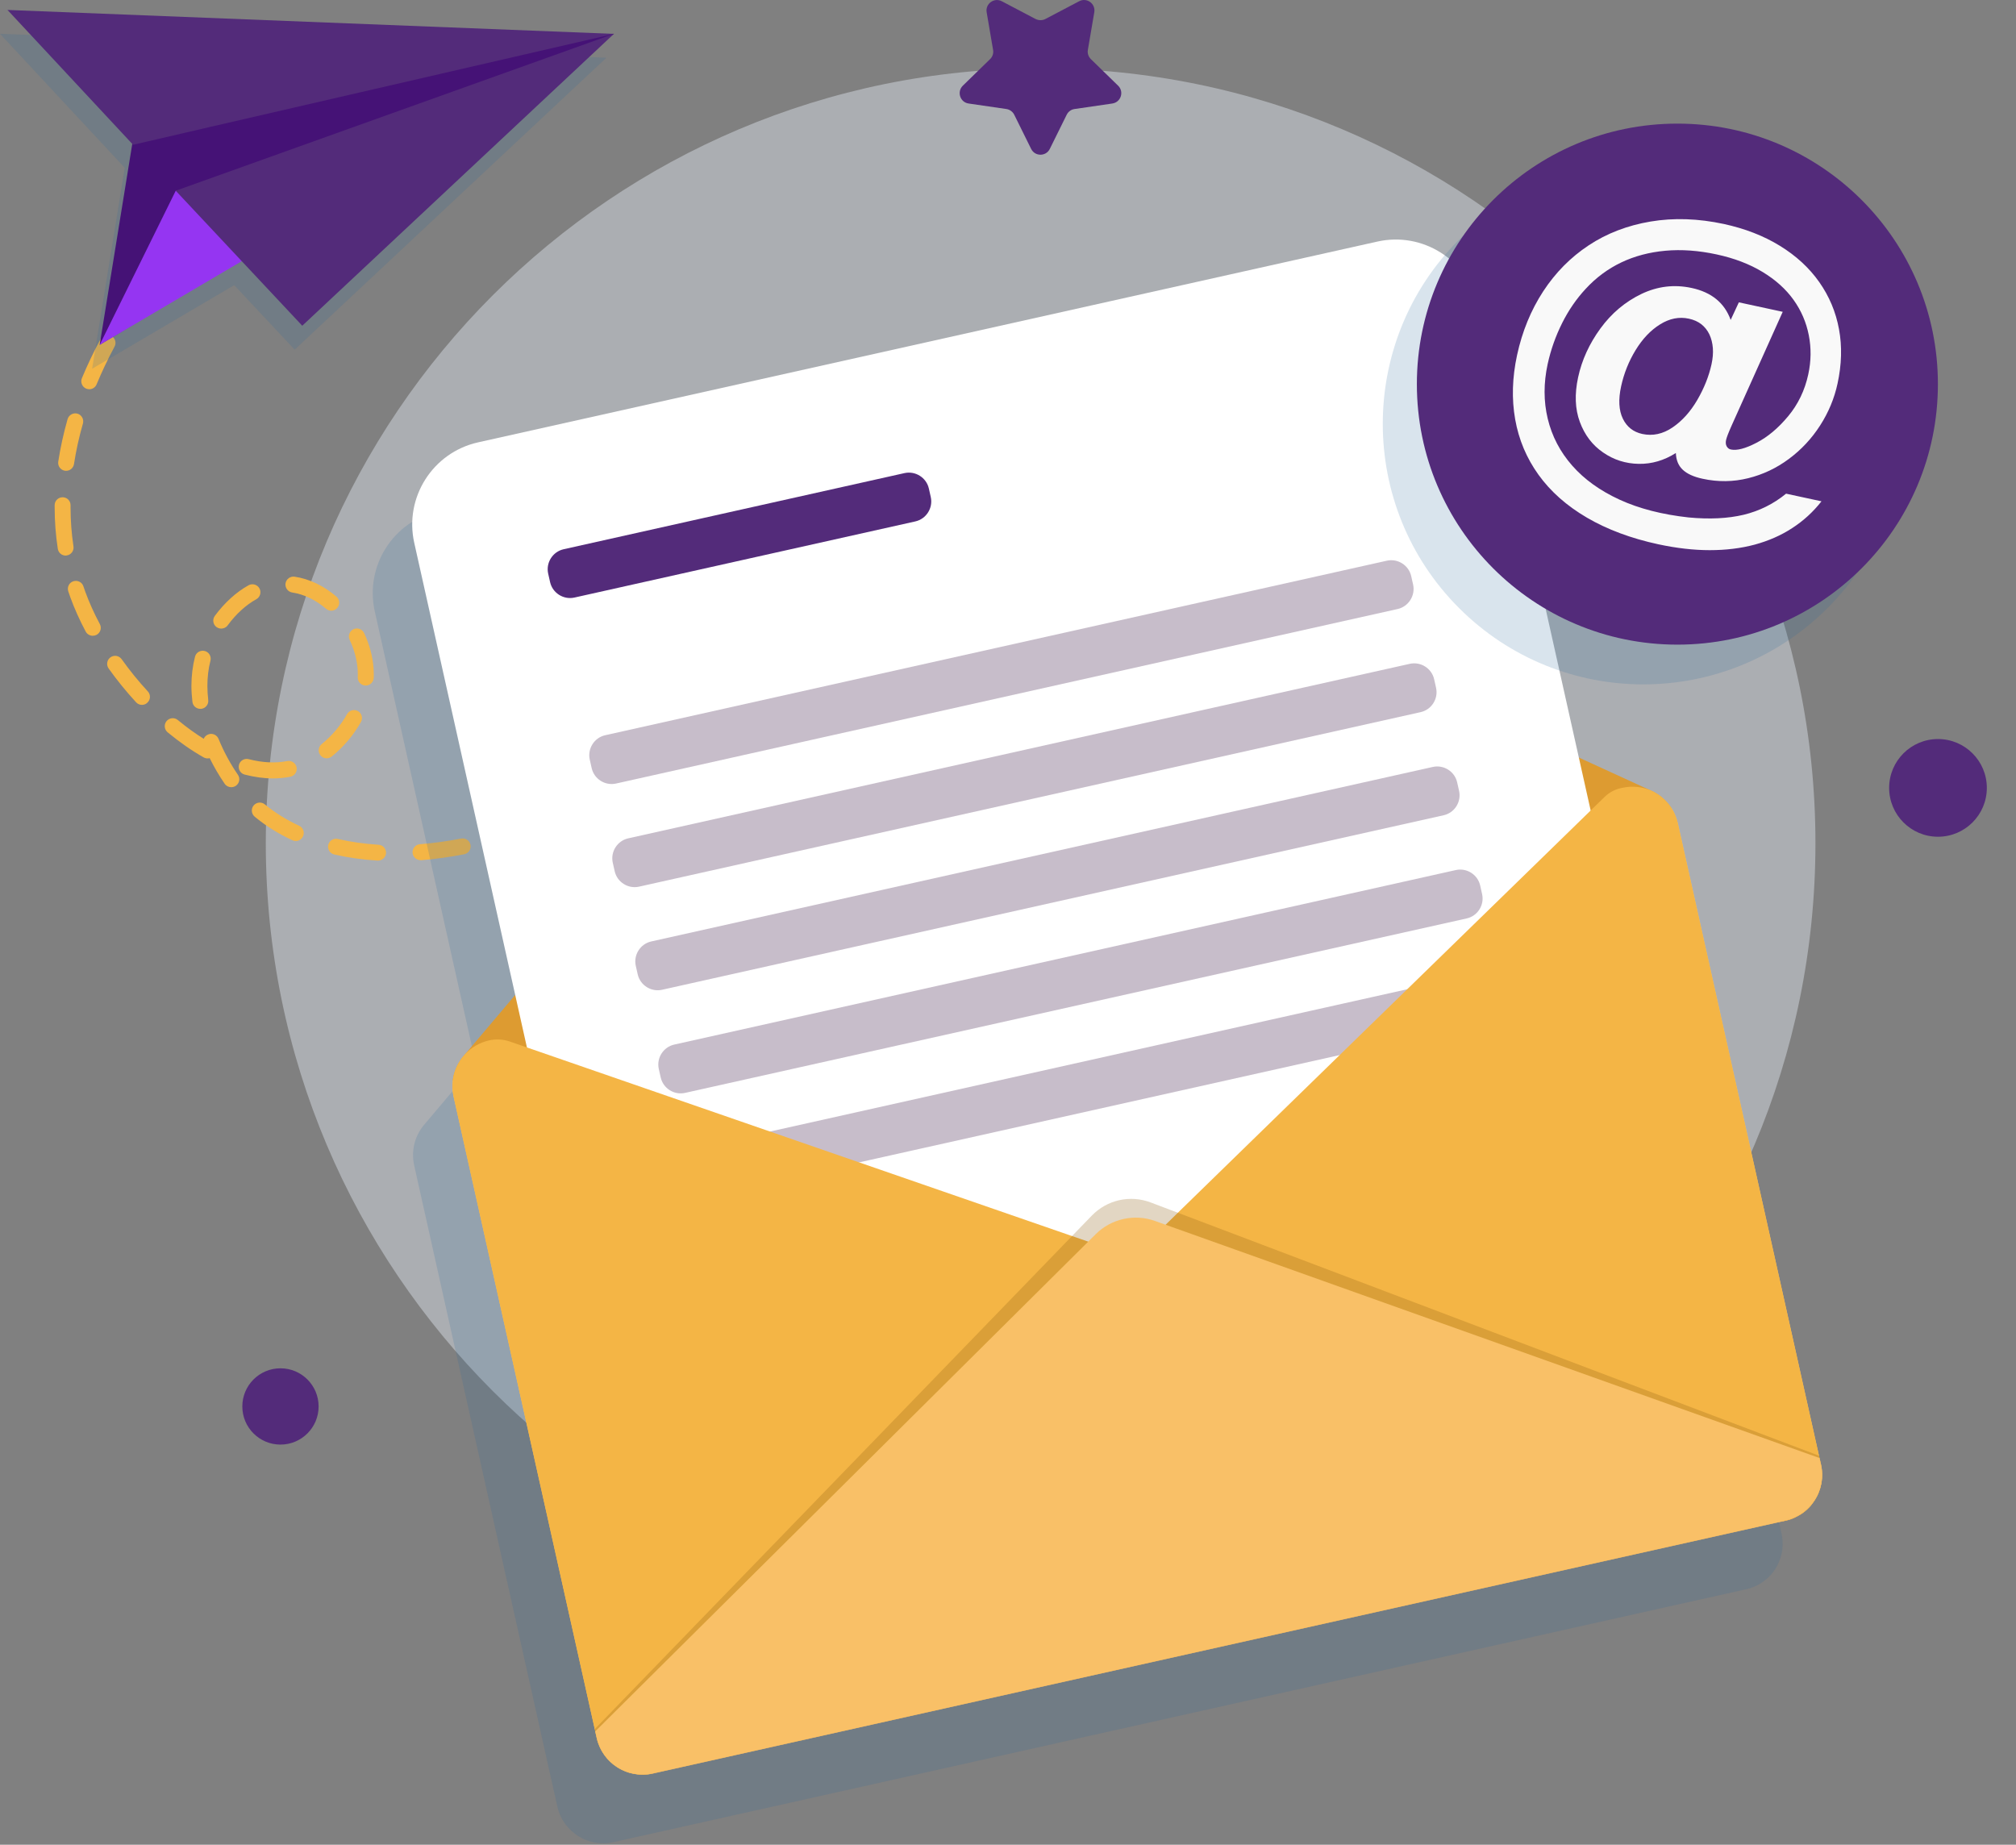 <svg width="259" height="237" viewBox="0 0 259 237" fill="none" xmlns="http://www.w3.org/2000/svg">
<rect x="0" y="0" width="259" height="237" fill="#808080" stroke="none"/>
<path d="M36.032 185.594C38.739 185.594 40.933 183.4 40.933 180.694C40.933 177.987 38.739 175.793 36.032 175.793C33.326 175.793 31.132 177.987 31.132 180.694C31.132 183.4 33.326 185.594 36.032 185.594Z" fill="#532B7A"/>
<path d="M248.978 107.5C252.443 107.5 255.253 104.69 255.253 101.224C255.253 97.758 252.443 94.949 248.978 94.949C245.512 94.949 242.702 97.758 242.702 101.224C242.702 104.69 245.512 107.5 248.978 107.5Z" fill="#532B7A"/>
<path opacity="0.4" d="M133.69 207.869C188.666 207.869 233.234 163.301 233.234 108.325C233.234 53.349 188.666 8.781 133.69 8.781C78.714 8.781 34.147 53.349 34.147 108.325C34.147 163.301 78.714 207.869 133.69 207.869Z" fill="#ECF3FE"/>
<path d="M48.564 110.564C48.545 110.564 48.525 110.564 48.505 110.564C46.571 110.446 44.695 110.181 42.937 109.778C42.387 109.651 42.043 109.101 42.171 108.551C42.299 108.001 42.849 107.657 43.399 107.785C45.049 108.168 46.816 108.413 48.633 108.531C49.203 108.561 49.625 109.052 49.596 109.611C49.556 110.142 49.105 110.564 48.564 110.564ZM54.025 110.505C53.494 110.505 53.043 110.093 53.003 109.562C52.964 109.003 53.386 108.502 53.946 108.462C55.675 108.325 57.452 108.079 59.24 107.736C59.809 107.628 60.33 107.991 60.448 108.541C60.556 109.101 60.192 109.631 59.642 109.749C57.786 110.112 55.92 110.368 54.113 110.515C54.074 110.505 54.054 110.505 54.025 110.505ZM64.729 108.423C64.287 108.423 63.885 108.138 63.747 107.696C63.58 107.156 63.885 106.587 64.425 106.42C66.104 105.899 67.803 105.28 69.463 104.583C69.993 104.367 70.583 104.613 70.808 105.133C71.025 105.654 70.779 106.253 70.258 106.469C68.53 107.196 66.772 107.834 65.034 108.364C64.926 108.403 64.828 108.423 64.729 108.423ZM37.997 108.05C37.85 108.05 37.703 108.02 37.565 107.952C35.778 107.127 34.148 106.105 32.724 104.927C32.291 104.564 32.223 103.925 32.586 103.483C32.949 103.051 33.588 102.982 34.03 103.346C35.326 104.416 36.799 105.33 38.429 106.086C38.94 106.321 39.166 106.93 38.93 107.441C38.753 107.834 38.38 108.05 37.997 108.05ZM29.709 101.136C29.384 101.136 29.06 100.979 28.864 100.694C28.157 99.663 27.499 98.543 26.939 97.404C26.684 97.473 26.409 97.444 26.163 97.306C24.621 96.432 23.06 95.342 21.538 94.085C21.105 93.721 21.037 93.083 21.4 92.641C21.764 92.209 22.402 92.14 22.844 92.504C23.944 93.417 25.063 94.222 26.173 94.919C26.271 94.674 26.468 94.468 26.743 94.36C27.263 94.144 27.862 94.399 28.078 94.929C28.726 96.52 29.581 98.111 30.563 99.535C30.887 99.997 30.769 100.635 30.298 100.959C30.111 101.077 29.915 101.136 29.709 101.136ZM35.071 100.007C33.912 100.007 32.694 99.84 31.437 99.516C30.887 99.378 30.563 98.818 30.7 98.268C30.838 97.718 31.398 97.394 31.948 97.532C33.725 97.993 35.404 98.072 36.897 97.777C37.457 97.669 37.987 98.033 38.105 98.583C38.213 99.142 37.85 99.673 37.3 99.791C36.593 99.928 35.837 100.007 35.071 100.007ZM41.965 97.424C41.67 97.424 41.366 97.296 41.169 97.041C40.816 96.599 40.885 95.96 41.327 95.597C42.652 94.527 43.772 93.201 44.587 91.747C44.862 91.256 45.49 91.08 45.981 91.355C46.473 91.629 46.649 92.258 46.374 92.749C45.441 94.428 44.145 95.96 42.613 97.198C42.417 97.345 42.191 97.424 41.965 97.424ZM25.731 91.07C25.22 91.07 24.778 90.687 24.72 90.166C24.641 89.479 24.592 88.791 24.592 88.124C24.592 86.827 24.749 85.56 25.053 84.372C25.191 83.822 25.751 83.498 26.301 83.635C26.851 83.773 27.175 84.333 27.037 84.883C26.772 85.914 26.644 87.004 26.644 88.124C26.644 88.713 26.684 89.322 26.752 89.931C26.821 90.49 26.419 91.001 25.859 91.07C25.81 91.07 25.77 91.07 25.731 91.07ZM18.238 90.559C17.963 90.559 17.688 90.451 17.482 90.225C16.224 88.86 15.036 87.397 13.956 85.884C13.632 85.423 13.73 84.784 14.192 84.451C14.653 84.117 15.292 84.225 15.626 84.686C16.657 86.13 17.786 87.525 18.994 88.831C19.377 89.243 19.348 89.891 18.935 90.274C18.739 90.471 18.483 90.559 18.238 90.559ZM46.983 88.074C46.973 88.074 46.954 88.074 46.944 88.074C46.374 88.055 45.942 87.574 45.962 87.014C45.972 86.896 45.972 86.778 45.972 86.66C45.972 86.454 45.962 86.248 45.952 86.032C45.864 84.775 45.51 83.449 44.921 82.202C44.685 81.691 44.901 81.082 45.412 80.837C45.923 80.601 46.532 80.817 46.777 81.328C47.474 82.811 47.897 84.382 47.995 85.894C48.014 86.15 48.024 86.405 48.024 86.66C48.024 86.808 48.024 86.955 48.014 87.092C47.985 87.642 47.523 88.074 46.983 88.074ZM11.913 81.681C11.55 81.681 11.196 81.485 11.01 81.141C10.224 79.658 9.556 78.175 9.026 76.712C8.938 76.466 8.849 76.221 8.771 75.975C8.594 75.435 8.879 74.856 9.419 74.679C9.959 74.502 10.538 74.787 10.715 75.327C10.794 75.553 10.872 75.779 10.951 76.005C11.452 77.38 12.08 78.784 12.827 80.178C13.092 80.679 12.905 81.298 12.404 81.563C12.237 81.642 12.07 81.681 11.913 81.681ZM28.422 80.758C28.206 80.758 28 80.689 27.813 80.561C27.361 80.228 27.263 79.589 27.597 79.128C28.854 77.429 30.357 76.064 31.938 75.19C32.429 74.915 33.057 75.101 33.332 75.592C33.607 76.083 33.421 76.712 32.93 76.987C31.594 77.723 30.327 78.882 29.247 80.346C29.05 80.62 28.736 80.758 28.422 80.758ZM42.564 78.46C42.328 78.46 42.093 78.381 41.896 78.214C40.56 77.075 39.058 76.348 37.545 76.123C36.986 76.034 36.603 75.514 36.681 74.954C36.77 74.394 37.29 74.011 37.85 74.09C39.745 74.374 41.602 75.258 43.222 76.653C43.654 77.016 43.703 77.664 43.33 78.097C43.143 78.332 42.858 78.46 42.564 78.46ZM8.437 71.379C7.936 71.379 7.504 71.016 7.425 70.505C7.16 68.777 7.022 66.989 7.022 65.192V64.897C7.022 64.338 7.484 63.886 8.044 63.886H8.054C8.623 63.886 9.075 64.357 9.065 64.917V65.192C9.065 66.881 9.193 68.57 9.438 70.191C9.527 70.751 9.144 71.271 8.584 71.359C8.545 71.369 8.486 71.379 8.437 71.379ZM8.496 60.488C8.446 60.488 8.388 60.488 8.338 60.478C7.779 60.39 7.396 59.869 7.484 59.309C7.759 57.512 8.162 55.676 8.682 53.849C8.839 53.309 9.409 52.995 9.949 53.142C10.489 53.299 10.803 53.869 10.656 54.409C10.155 56.147 9.772 57.895 9.507 59.614C9.429 60.124 8.996 60.488 8.496 60.488ZM11.471 50.009C11.344 50.009 11.206 49.98 11.078 49.931C10.558 49.714 10.303 49.115 10.519 48.595C11.216 46.916 12.021 45.226 12.915 43.567C13.18 43.066 13.799 42.879 14.3 43.154C14.8 43.419 14.987 44.048 14.712 44.539C13.858 46.13 13.082 47.76 12.414 49.371C12.257 49.764 11.874 50.009 11.471 50.009ZM16.637 40.395C16.441 40.395 16.244 40.336 16.067 40.227C15.596 39.913 15.468 39.275 15.783 38.803C16.794 37.281 17.894 35.779 19.053 34.315C19.407 33.873 20.045 33.795 20.497 34.148C20.939 34.502 21.017 35.15 20.663 35.592C19.544 37.006 18.474 38.46 17.501 39.933C17.295 40.237 16.961 40.395 16.637 40.395ZM23.423 31.85C23.168 31.85 22.922 31.762 22.726 31.575C22.313 31.192 22.294 30.544 22.677 30.132C23.6 29.15 24.572 28.158 25.564 27.205C25.977 26.812 26.625 26.832 27.008 27.235C27.401 27.647 27.381 28.295 26.978 28.678C26.006 29.602 25.063 30.564 24.17 31.517C23.973 31.733 23.698 31.85 23.423 31.85Z" fill="#F4B545"/>
<path opacity="0.18" d="M229.011 198.214C229.011 198.205 229.011 198.195 229.011 198.195C229.011 198.185 229.011 198.165 229.011 198.165C229.011 198.097 229.011 198.018 229.001 197.949C228.991 197.871 228.991 197.802 228.982 197.723C228.982 197.694 228.982 197.665 228.972 197.625C228.972 197.606 228.972 197.586 228.962 197.566C228.952 197.517 228.952 197.468 228.942 197.429C228.933 197.38 228.933 197.331 228.923 197.282C228.903 197.173 228.883 197.075 228.864 196.977L228.805 196.722L228.618 195.867L210.479 114.62C210.46 114.522 210.43 114.414 210.401 114.315C210.381 114.247 210.361 114.168 210.342 114.099C210.322 114.011 210.293 113.932 210.253 113.844C210.224 113.775 210.204 113.707 210.175 113.638C210.145 113.569 210.116 113.5 210.086 113.432C210.047 113.343 210.008 113.265 209.969 113.176C209.88 113.009 209.792 112.833 209.684 112.675C209.684 112.666 209.674 112.666 209.674 112.666C209.605 112.567 209.536 112.469 209.468 112.371C209.212 112.017 208.918 111.693 208.594 111.409C208.515 111.34 208.437 111.271 208.358 111.202C208.171 111.055 207.985 110.917 207.788 110.8C207.72 110.76 207.661 110.721 207.592 110.682C207.504 110.633 207.415 110.584 207.327 110.534C207.317 110.525 207.297 110.525 207.278 110.515L206.924 110.348C206.924 110.348 206.924 110.338 206.924 110.348L197.771 106.154L184.798 48.045C183.502 42.221 177.717 38.548 171.893 39.854L56.342 65.653C50.518 66.95 46.845 72.734 48.151 78.558L61.125 136.658L54.623 144.347L54.368 144.652C54.358 144.662 54.348 144.681 54.339 144.691C53.681 145.536 53.248 146.547 53.111 147.628C53.023 148.305 53.052 149.012 53.209 149.719L71.496 231.615L71.545 231.821L71.603 232.077C71.633 232.234 71.672 232.371 71.721 232.518C71.731 232.548 71.741 232.587 71.751 232.617C71.761 232.646 71.77 232.666 71.77 232.695C71.78 232.705 71.78 232.725 71.78 232.735C71.79 232.744 71.79 232.764 71.8 232.774C71.829 232.862 71.859 232.951 71.898 233.039C71.908 233.049 71.908 233.068 71.918 233.088C71.928 233.118 71.947 233.157 71.967 233.186C71.987 233.226 71.996 233.255 72.016 233.294C72.026 233.314 72.036 233.334 72.045 233.353C72.055 233.373 72.065 233.383 72.065 233.402C72.114 233.491 72.153 233.589 72.203 233.677C72.212 233.697 72.222 233.717 72.232 233.736C72.252 233.776 72.271 233.815 72.301 233.844C72.32 233.884 72.35 233.923 72.37 233.962C72.428 234.051 72.487 234.149 72.546 234.237L72.556 234.247C72.595 234.306 72.644 234.365 72.694 234.424C72.713 234.453 72.733 234.483 72.752 234.502C72.811 234.581 72.88 234.659 72.939 234.728C72.949 234.738 72.959 234.748 72.969 234.758C72.978 234.777 72.998 234.787 73.008 234.807C73.047 234.846 73.086 234.895 73.126 234.934C73.145 234.954 73.165 234.964 73.185 234.984C73.263 235.062 73.332 235.141 73.41 235.209C73.43 235.229 73.44 235.239 73.46 235.258C73.538 235.327 73.617 235.396 73.705 235.465C73.744 235.494 73.784 235.533 73.823 235.563C73.882 235.612 73.941 235.651 74 235.7C74.019 235.72 74.049 235.73 74.078 235.75C74.196 235.828 74.314 235.907 74.432 235.975C74.471 235.995 74.51 236.025 74.55 236.044C74.599 236.074 74.648 236.103 74.697 236.123C74.894 236.221 75.09 236.319 75.296 236.398C75.326 236.408 75.365 236.417 75.404 236.437C75.453 236.457 75.502 236.476 75.561 236.496C75.64 236.525 75.728 236.555 75.807 236.574C75.866 236.594 75.915 236.604 75.974 236.614C76.033 236.633 76.101 236.643 76.16 236.663C76.219 236.673 76.278 236.692 76.347 236.702C76.445 236.722 76.543 236.732 76.642 236.751C76.661 236.751 76.671 236.761 76.691 236.761C76.73 236.771 76.769 236.781 76.799 236.781C76.848 236.791 76.897 236.791 76.946 236.791C76.975 236.791 76.995 236.791 77.025 236.8H77.034C77.162 236.81 77.29 236.81 77.417 236.82C77.457 236.82 77.486 236.83 77.516 236.82C77.535 236.82 77.545 236.82 77.565 236.82C77.584 236.82 77.614 236.82 77.633 236.82C77.712 236.82 77.791 236.82 77.869 236.81C77.879 236.81 77.879 236.81 77.889 236.81C77.908 236.81 77.928 236.81 77.948 236.81C77.967 236.81 77.987 236.81 78.016 236.8C78.066 236.8 78.105 236.791 78.154 236.791C78.174 236.791 78.193 236.791 78.213 236.781C78.233 236.781 78.242 236.781 78.262 236.771C78.331 236.761 78.409 236.751 78.488 236.732C78.596 236.712 78.704 236.692 78.802 236.673L223.993 204.254L224.317 204.186C224.425 204.166 224.523 204.136 224.631 204.107C224.7 204.087 224.778 204.068 224.847 204.048C224.867 204.038 224.886 204.038 224.906 204.028C224.935 204.019 224.975 203.999 225.004 203.989C225.024 203.989 225.044 203.979 225.063 203.969C225.102 203.96 225.142 203.94 225.181 203.93C225.181 203.92 225.191 203.92 225.201 203.92C225.25 203.901 225.299 203.881 225.338 203.861C225.377 203.852 225.417 203.832 225.456 203.812C225.466 203.812 225.466 203.803 225.476 203.803C225.525 203.783 225.574 203.753 225.633 203.734C225.751 203.675 225.859 203.626 225.967 203.557C225.967 203.557 225.976 203.557 225.976 203.547C226.006 203.528 226.026 203.518 226.055 203.498C226.085 203.478 226.124 203.459 226.153 203.439C226.173 203.429 226.193 203.419 226.212 203.41C226.232 203.4 226.242 203.39 226.261 203.38C226.291 203.361 226.31 203.341 226.34 203.321C226.576 203.164 226.792 202.997 226.998 202.82C227.008 202.82 227.008 202.811 227.017 202.811C227.047 202.781 227.086 202.752 227.116 202.722C227.145 202.693 227.175 202.663 227.204 202.634C227.243 202.604 227.283 202.565 227.312 202.526C227.332 202.516 227.342 202.496 227.361 202.477C227.381 202.457 227.391 202.437 227.41 202.428C227.469 202.369 227.518 202.31 227.577 202.251C227.587 202.241 227.587 202.231 227.597 202.221C227.636 202.182 227.666 202.133 227.695 202.094C227.725 202.054 227.754 202.015 227.793 201.976C227.803 201.956 227.813 201.946 227.823 201.937C227.833 201.927 227.842 201.907 227.852 201.897C227.882 201.858 227.911 201.809 227.941 201.77C227.97 201.74 227.99 201.701 228.009 201.671C228.029 201.642 228.049 201.612 228.068 201.583C228.088 201.554 228.108 201.524 228.127 201.485C228.167 201.426 228.206 201.367 228.235 201.298C228.275 201.239 228.304 201.171 228.343 201.102C228.363 201.062 228.383 201.023 228.402 200.984C228.451 200.886 228.5 200.778 228.55 200.67C228.569 200.621 228.579 200.581 228.599 200.532C228.608 200.503 228.618 200.473 228.628 200.444C228.658 200.375 228.687 200.306 228.707 200.228C228.726 200.179 228.736 200.139 228.756 200.09C228.766 200.041 228.785 200.002 228.795 199.953C228.805 199.904 228.824 199.855 228.834 199.805C228.874 199.668 228.903 199.521 228.933 199.383C228.933 199.373 228.933 199.354 228.942 199.344C228.942 199.295 228.952 199.246 228.962 199.197C228.972 199.147 228.982 199.089 228.982 199.03C228.982 199.02 228.982 199.02 228.982 199.01C228.991 198.961 228.991 198.912 228.991 198.872C228.991 198.833 229.001 198.784 229.001 198.745C229.001 198.725 229.001 198.706 229.011 198.686C229.011 198.676 229.011 198.656 229.011 198.647C229.011 198.588 229.021 198.519 229.021 198.45C229.021 198.411 229.021 198.381 229.021 198.342C229.021 198.323 229.021 198.303 229.021 198.283C229.011 198.264 229.011 198.244 229.011 198.214Z" fill="#306C9E"/>
<path d="M215.556 105.781L233.941 188.148C233.96 188.246 233.98 188.354 234 188.453C234.009 188.502 234.019 188.551 234.019 188.6C234.029 188.639 234.039 188.688 234.039 188.737C234.039 188.757 234.039 188.777 234.049 188.796C234.049 188.836 234.049 188.865 234.059 188.895C234.068 188.963 234.068 189.042 234.078 189.12C234.088 189.189 234.088 189.268 234.088 189.336C234.088 189.376 234.088 189.405 234.088 189.445C234.098 189.464 234.098 189.494 234.088 189.523C234.088 189.562 234.088 189.592 234.088 189.631C234.088 189.7 234.078 189.759 234.078 189.828C234.078 189.837 234.078 189.857 234.078 189.867C234.068 189.975 234.059 190.093 234.049 190.201C234.049 190.201 234.049 190.211 234.049 190.22C234.039 190.279 234.039 190.338 234.029 190.387C234.019 190.436 234.009 190.486 234.009 190.535C234.009 190.554 234 190.564 234 190.574C233.97 190.711 233.941 190.859 233.901 190.996C233.892 191.035 233.882 191.094 233.862 191.144C233.852 191.193 233.833 191.232 233.823 191.281C233.803 191.32 233.793 191.369 233.774 191.418C233.744 191.507 233.705 191.605 233.676 191.693C233.656 191.752 233.626 191.802 233.617 191.86C233.558 191.988 233.509 192.106 233.44 192.224C233.391 192.312 233.351 192.401 233.302 192.479C233.253 192.568 233.204 192.646 233.155 192.725C233.135 192.764 233.106 192.803 233.077 192.843C233.057 192.882 233.027 192.911 233.008 192.941C232.978 192.98 232.949 193.019 232.919 193.068C232.91 193.078 232.9 193.088 232.89 193.108C232.821 193.206 232.743 193.304 232.664 193.402C232.654 193.412 232.644 193.422 232.644 193.432C232.576 193.501 232.517 193.579 232.448 193.648C232.428 193.677 232.409 193.697 232.379 193.717C232.34 193.756 232.31 193.795 232.271 193.825C232.242 193.854 232.212 193.884 232.183 193.913C232.153 193.942 232.114 193.982 232.085 194.001C231.849 194.217 231.603 194.404 231.328 194.571C231.309 194.581 231.299 194.591 231.279 194.6C231.26 194.61 231.24 194.62 231.22 194.63C231.161 194.669 231.093 194.708 231.034 194.738C230.926 194.807 230.808 194.856 230.7 194.915C230.641 194.944 230.582 194.974 230.523 195.003C230.484 195.023 230.445 195.033 230.405 195.052C230.356 195.072 230.307 195.091 230.268 195.111C230.258 195.111 230.258 195.111 230.248 195.121C230.209 195.131 230.17 195.15 230.13 195.16C230.111 195.16 230.091 195.17 230.071 195.18C230.042 195.19 230.003 195.209 229.973 195.219C229.953 195.219 229.934 195.229 229.914 195.239C229.845 195.258 229.767 195.278 229.698 195.298C229.59 195.327 229.492 195.357 229.384 195.376L83.869 227.863C83.761 227.883 83.663 227.903 83.555 227.922C83.486 227.932 83.408 227.942 83.329 227.962C83.251 227.971 83.162 227.981 83.084 227.991C83.034 228.001 82.985 228.001 82.936 228.001C82.818 228.011 82.701 228.011 82.583 228.011C82.543 228.011 82.514 228.011 82.484 228.011C82.357 228.011 82.229 228.011 82.102 227.991C82.023 227.981 81.954 227.981 81.885 227.971C81.542 227.932 81.198 227.863 80.874 227.775C80.795 227.746 80.707 227.726 80.628 227.696C80.54 227.667 80.442 227.628 80.353 227.598C79.813 227.382 79.303 227.097 78.841 226.734C78.733 226.655 78.625 226.567 78.527 226.469C78.183 226.164 77.879 225.821 77.613 225.438C77.555 225.349 77.496 225.251 77.437 225.163C77.378 225.074 77.329 224.976 77.27 224.878C77.221 224.78 77.162 224.681 77.122 224.583C77.073 224.485 77.034 224.397 76.995 224.298C76.985 224.289 76.985 224.269 76.975 224.249C76.936 224.161 76.906 224.063 76.867 223.965C76.857 223.965 76.857 223.955 76.857 223.945C76.828 223.866 76.808 223.798 76.788 223.729C76.739 223.582 76.7 223.434 76.671 223.287L58.286 140.92C58.129 140.213 58.099 139.506 58.188 138.828C58.325 137.748 58.758 136.736 59.416 135.892C59.425 135.882 59.435 135.872 59.445 135.852L59.7 135.548C60.506 134.654 61.596 133.987 62.863 133.702L208.348 101.205C208.495 101.175 208.633 101.146 208.77 101.126C208.79 101.116 208.819 101.116 208.849 101.116C208.986 101.097 209.124 101.077 209.261 101.067C209.291 101.067 209.33 101.067 209.359 101.057C209.477 101.048 209.595 101.048 209.713 101.057C209.742 101.057 209.772 101.057 209.801 101.057C209.949 101.057 210.086 101.067 210.233 101.077C210.371 101.087 210.508 101.107 210.636 101.126C210.823 101.156 211.009 101.195 211.186 101.244C211.284 101.264 211.392 101.293 211.481 101.323C211.657 101.372 211.824 101.44 211.981 101.509C211.981 101.499 211.981 101.509 211.981 101.509L212.335 101.676C212.355 101.686 212.364 101.686 212.384 101.696C212.482 101.735 212.561 101.794 212.649 101.843C212.718 101.882 212.777 101.922 212.846 101.961C213.042 102.079 213.229 102.216 213.415 102.364C213.504 102.432 213.582 102.501 213.651 102.57C213.975 102.855 214.27 103.169 214.525 103.532C214.594 103.63 214.663 103.729 214.731 103.827L214.741 103.837C214.849 103.994 214.938 104.171 215.026 104.338C215.065 104.426 215.104 104.505 215.144 104.593C215.173 104.662 215.203 104.721 215.232 104.799C215.262 104.868 215.291 104.937 215.311 105.005C215.34 105.084 215.37 105.172 215.399 105.261C215.429 105.329 215.448 105.408 215.458 105.477C215.507 105.575 215.537 105.683 215.556 105.781Z" fill="#F9C067"/>
<path d="M214.76 103.846L58.168 138.808C58.306 137.728 58.738 136.717 59.396 135.872C59.405 135.862 59.415 135.852 59.425 135.833L59.68 135.528L119.931 64.259C121.699 62.157 124.655 61.499 127.149 62.648L211.991 101.519C211.991 101.509 211.991 101.519 211.991 101.519L212.345 101.686C212.364 101.696 212.374 101.696 212.394 101.705C212.492 101.745 212.57 101.804 212.659 101.853C212.728 101.892 212.786 101.931 212.855 101.971C213.052 102.088 213.238 102.226 213.425 102.373C213.513 102.442 213.592 102.511 213.661 102.579C213.985 102.864 214.279 103.179 214.535 103.542C214.603 103.64 214.672 103.738 214.741 103.837C214.751 103.837 214.76 103.846 214.76 103.846Z" fill="#DD9B31"/>
<path d="M217.55 163.213L80.904 193.726L53.219 69.739C51.922 63.915 55.586 58.141 61.409 56.834L176.961 31.035C182.784 29.739 188.559 33.402 189.865 39.226L217.55 163.213Z" fill="white"/>
<path d="M179.553 78.244L79.145 100.665C77.741 100.979 76.327 100.085 76.013 98.681L75.767 97.591C75.453 96.186 76.347 94.772 77.751 94.458L178.168 72.037C179.573 71.723 180.987 72.617 181.301 74.021L181.547 75.111C181.851 76.515 180.958 77.93 179.553 78.244Z" fill="#C7BDCA"/>
<path d="M182.51 91.492L82.102 113.913C80.698 114.227 79.284 113.334 78.97 111.929L78.724 110.839C78.41 109.435 79.303 108.02 80.708 107.706L181.116 85.285C182.52 84.971 183.934 85.865 184.248 87.269L184.494 88.359C184.808 89.773 183.915 91.178 182.51 91.492Z" fill="#C7BDCA"/>
<path d="M185.467 104.74L85.059 127.161C83.655 127.475 82.241 126.582 81.927 125.177L81.681 124.087C81.367 122.683 82.26 121.269 83.665 120.954L184.073 98.534C185.477 98.219 186.891 99.113 187.205 100.517L187.451 101.607C187.765 103.022 186.872 104.426 185.467 104.74Z" fill="#C7BDCA"/>
<path d="M188.422 117.998L88.014 140.409C86.61 140.724 85.196 139.83 84.882 138.425L84.636 137.335C84.322 135.931 85.216 134.517 86.62 134.203L187.028 111.782C188.432 111.467 189.846 112.361 190.161 113.765L190.406 114.856C190.73 116.27 189.836 117.684 188.422 117.998Z" fill="#C7BDCA"/>
<path d="M191.388 131.246L90.98 153.667C89.576 153.981 88.162 153.088 87.847 151.683L87.602 150.593C87.288 149.189 88.181 147.775 89.586 147.46L189.994 125.039C191.398 124.725 192.812 125.619 193.126 127.023L193.372 128.113C193.686 129.527 192.792 130.932 191.388 131.246Z" fill="#C7BDCA"/>
<path d="M117.594 66.989L73.804 76.77C72.399 77.085 70.985 76.191 70.671 74.787L70.425 73.697C70.111 72.292 71.005 70.878 72.409 70.564L116.2 60.782C117.604 60.468 119.019 61.362 119.333 62.766L119.578 63.856C119.893 65.261 118.999 66.675 117.594 66.989Z" fill="#532B7A"/>
<path d="M146.605 166.729C146.428 167.034 146.212 167.318 145.947 167.583L84.184 227.765L83.859 227.834C83.26 227.971 82.671 228.011 82.092 227.962C82.013 227.952 81.925 227.952 81.856 227.942C80.845 227.824 79.882 227.451 79.067 226.872C78.988 226.822 78.91 226.764 78.831 226.695C78.605 226.518 78.389 226.322 78.183 226.115C78.114 226.047 78.055 225.978 77.987 225.899C77.928 225.821 77.859 225.752 77.8 225.673C77.26 224.986 76.857 224.171 76.651 223.248L58.267 140.881C58.109 140.174 58.08 139.467 58.168 138.789C58.306 137.709 58.738 136.697 59.396 135.853C59.406 135.843 59.416 135.833 59.425 135.813L59.681 135.509C60.486 134.615 61.576 133.947 62.843 133.662C63.727 133.466 64.64 133.515 65.495 133.81L71.348 135.833L137.304 158.656L139.789 159.511L144.523 161.151C144.876 161.269 145.2 161.445 145.485 161.642C147.086 162.811 147.577 165.03 146.605 166.729Z" fill="#F4B545"/>
<path d="M215.556 105.781L233.94 188.148C233.96 188.247 233.98 188.355 233.999 188.453C234.009 188.502 234.019 188.551 234.019 188.6C234.029 188.639 234.039 188.689 234.039 188.738C234.039 188.757 234.039 188.777 234.049 188.797C234.049 188.836 234.049 188.865 234.058 188.895C234.068 188.963 234.068 189.042 234.078 189.121C234.088 189.189 234.088 189.268 234.088 189.337C234.088 189.346 234.088 189.366 234.088 189.376C234.088 189.396 234.088 189.425 234.088 189.445C234.098 189.464 234.098 189.494 234.088 189.523C234.088 189.563 234.088 189.592 234.088 189.631C234.088 189.7 234.088 189.759 234.078 189.828C234.078 189.838 234.078 189.857 234.078 189.867C234.068 189.975 234.058 190.093 234.049 190.201C234.049 190.201 234.049 190.211 234.049 190.221C234.039 190.279 234.039 190.329 234.029 190.388C234.029 190.437 234.019 190.476 234.009 190.535C234.009 190.545 234.009 190.564 233.999 190.574C233.97 190.712 233.94 190.859 233.901 190.996C233.891 191.036 233.882 191.095 233.862 191.144C233.852 191.193 233.832 191.232 233.823 191.281C233.803 191.32 233.793 191.37 233.774 191.419C233.744 191.507 233.705 191.605 233.675 191.694C233.656 191.753 233.626 191.802 233.616 191.861C233.557 191.988 233.499 192.106 233.44 192.224C233.391 192.312 233.351 192.401 233.302 192.479C233.253 192.568 233.204 192.646 233.155 192.725C233.135 192.764 233.106 192.803 233.076 192.843C233.057 192.882 233.027 192.911 233.007 192.941C232.978 192.98 232.949 193.019 232.919 193.069C232.909 193.078 232.899 193.088 232.89 193.108C232.821 193.206 232.742 193.304 232.664 193.402C232.654 193.412 232.644 193.422 232.644 193.432C232.575 193.501 232.516 193.579 232.448 193.648C232.428 193.677 232.408 193.697 232.379 193.717C232.34 193.756 232.31 193.795 232.271 193.825C232.241 193.854 232.212 193.884 232.183 193.913C232.153 193.943 232.114 193.982 232.084 194.002C231.849 194.218 231.603 194.404 231.328 194.571C231.309 194.581 231.289 194.591 231.279 194.601C231.259 194.61 231.24 194.62 231.22 194.63C231.161 194.669 231.092 194.709 231.034 194.738C230.925 194.807 230.808 194.856 230.7 194.915C230.641 194.944 230.582 194.974 230.523 195.003C230.484 195.023 230.444 195.033 230.405 195.052C230.356 195.072 230.307 195.092 230.267 195.111H230.258C230.218 195.121 230.179 195.141 230.14 195.16C230.12 195.16 230.101 195.17 230.081 195.18C230.051 195.19 230.012 195.2 229.983 195.219C229.963 195.219 229.943 195.229 229.924 195.239C229.855 195.259 229.776 195.278 229.708 195.298C229.6 195.327 229.501 195.357 229.393 195.376L229.069 195.445L147.576 167.24C147.223 167.122 146.899 166.945 146.624 166.749C145.013 165.619 144.512 163.41 145.494 161.701C145.661 161.406 145.887 161.112 146.152 160.856L149.737 157.36L151.613 155.524L201.601 106.813L206.138 102.393C206.717 101.824 207.444 101.431 208.239 101.254L208.377 101.225C208.524 101.195 208.662 101.166 208.799 101.146C208.819 101.136 208.848 101.136 208.878 101.136C209.015 101.117 209.153 101.097 209.29 101.087C209.32 101.087 209.359 101.087 209.388 101.077C209.506 101.067 209.624 101.067 209.742 101.077C209.772 101.077 209.801 101.077 209.83 101.077C209.978 101.077 210.115 101.087 210.263 101.097C210.4 101.107 210.538 101.126 210.665 101.146C210.852 101.175 211.038 101.215 211.215 101.264C211.313 101.283 211.421 101.313 211.51 101.342C211.687 101.392 211.854 101.46 212.011 101.529C212.011 101.519 212.011 101.529 212.011 101.529L212.364 101.696C212.384 101.706 212.394 101.706 212.413 101.716C212.512 101.755 212.59 101.814 212.678 101.863C212.747 101.902 212.806 101.941 212.875 101.981C213.071 102.099 213.258 102.236 213.444 102.383C213.533 102.452 213.611 102.521 213.68 102.59C214.004 102.874 214.299 103.189 214.554 103.552C214.623 103.65 214.692 103.749 214.76 103.847L214.77 103.857C214.878 104.014 214.967 104.19 215.055 104.357C215.094 104.446 215.134 104.524 215.173 104.613C215.202 104.681 215.232 104.74 215.261 104.819C215.291 104.888 215.32 104.956 215.34 105.025C215.369 105.104 215.399 105.192 215.428 105.281C215.458 105.349 215.477 105.428 215.487 105.497C215.507 105.575 215.536 105.683 215.556 105.781Z" fill="#F4B545"/>
<path opacity="0.25" d="M233.706 187.029L233.892 187.883C234.649 191.281 232.626 194.62 229.375 195.347L83.86 227.834C80.609 228.561 77.349 226.4 76.593 223.002L76.406 222.148L140.251 156.192C142.235 154.139 145.191 153.481 147.852 154.493L233.706 187.029Z" fill="#8E5F13"/>
<path d="M233.765 187.323L233.952 188.148C234.679 191.399 232.626 194.63 229.375 195.357L83.861 227.844C80.61 228.57 77.379 226.518 76.652 223.267L76.466 222.442L140.772 158.558C142.766 156.574 145.732 155.916 148.374 156.859L233.765 187.323Z" fill="#F9C067"/>
<path opacity="0.18" d="M234.783 78.123C247.854 65.053 247.854 43.862 234.783 30.791C221.713 17.721 200.522 17.721 187.451 30.791C174.381 43.862 174.381 65.053 187.451 78.123C200.522 91.194 221.713 91.194 234.783 78.123Z" fill="#306C9E"/>
<path d="M215.498 82.82C233.982 82.82 248.967 67.836 248.967 49.351C248.967 30.866 233.982 15.882 215.498 15.882C197.013 15.882 182.028 30.866 182.028 49.351C182.028 67.836 197.013 82.82 215.498 82.82Z" fill="#532B7A"/>
<path d="M222.343 41.102L223.394 38.843L229.031 40.061L222.471 54.664C222.058 55.587 221.823 56.206 221.754 56.52C221.685 56.844 221.705 57.119 221.832 57.345C221.96 57.561 222.127 57.699 222.363 57.748C223.129 57.915 224.229 57.63 225.663 56.884C227.096 56.147 228.452 55.008 229.728 53.476C231.005 51.944 231.869 50.147 232.311 48.104C232.684 46.395 232.704 44.716 232.38 43.066C232.056 41.416 231.408 39.903 230.426 38.529C229.444 37.154 228.118 35.956 226.448 34.944C224.779 33.932 222.815 33.176 220.536 32.685C218.218 32.184 216.019 32.027 213.956 32.214C211.894 32.4 209.998 32.901 208.29 33.716C206.581 34.532 205.049 35.661 203.713 37.114C202.535 38.381 201.523 39.844 200.688 41.514C199.854 43.184 199.235 44.932 198.832 46.768C198.302 49.214 198.302 51.561 198.842 53.8C199.382 56.039 200.423 58.042 201.985 59.82C203.546 61.597 205.579 63.051 208.083 64.2C210.588 65.349 213.544 66.105 216.932 66.478C219.633 66.734 221.99 66.616 224.013 66.135C226.036 65.644 227.853 64.74 229.463 63.424L234.01 64.406C232.94 65.771 231.683 66.92 230.239 67.853C228.795 68.796 227.185 69.493 225.417 69.975C223.649 70.446 221.724 70.682 219.652 70.682C217.58 70.682 215.38 70.426 213.043 69.926C209.537 69.169 206.492 68.03 203.88 66.508C201.278 64.986 199.205 63.149 197.664 61.008C196.122 58.867 195.12 56.491 194.658 53.878C194.197 51.266 194.275 48.506 194.904 45.609C195.562 42.575 196.681 39.854 198.253 37.438C199.834 35.023 201.788 33.048 204.106 31.517C206.424 29.984 209.075 28.963 212.051 28.462C215.027 27.961 218.169 28.069 221.469 28.776C224.17 29.366 226.566 30.289 228.658 31.575C230.74 32.852 232.429 34.404 233.716 36.23C235.002 38.057 235.857 40.08 236.259 42.29C236.672 44.5 236.603 46.827 236.073 49.282C235.66 51.188 234.914 52.985 233.833 54.664C232.753 56.343 231.418 57.777 229.827 58.956C228.236 60.144 226.488 60.969 224.582 61.44C222.677 61.912 220.733 61.941 218.739 61.509C217.59 61.264 216.735 60.871 216.176 60.34C215.616 59.81 215.331 59.093 215.302 58.2C213.799 59.152 212.208 59.624 210.529 59.594C208.849 59.565 207.327 59.083 205.952 58.131C204.577 57.188 203.585 55.882 202.967 54.212C202.348 52.543 202.279 50.638 202.741 48.487C203.222 46.248 204.185 44.156 205.609 42.202C207.033 40.247 208.79 38.774 210.863 37.772C212.935 36.78 215.086 36.515 217.325 36.996C219.888 37.546 221.558 38.921 222.343 41.102ZM208.27 49.626C207.897 51.335 207.975 52.72 208.486 53.78C208.997 54.841 209.831 55.499 210.99 55.754C212.326 56.039 213.622 55.764 214.87 54.919C216.117 54.075 217.177 52.886 218.061 51.374C218.935 49.862 219.544 48.34 219.878 46.817C220.045 46.061 220.104 45.364 220.055 44.725C220.006 44.087 219.858 43.498 219.613 42.968C219.358 42.437 219.014 42.005 218.582 41.661C218.14 41.318 217.61 41.082 216.981 40.944C215.724 40.669 214.496 40.915 213.279 41.671C212.061 42.427 211.02 43.527 210.136 44.971C209.252 46.415 208.633 47.966 208.27 49.626Z" fill="#F9F9F9"/>
<path opacity="0.18" d="M77.908 7.416L0 4.342L16.027 21.558L11.834 47.377L30.091 36.633L37.859 44.922L77.908 7.416Z" fill="#306C9E"/>
<path d="M12.806 44.303L18.924 6.581L78.88 4.342L12.806 44.303Z" fill="#451276"/>
<path d="M17.098 18.602C17.412 18.504 78.88 4.352 78.88 4.352L0.962 1.278L17.098 18.602Z" fill="#532B7A"/>
<path d="M22.577 24.505L12.806 44.303L43.063 26.488L22.577 24.505Z" fill="#9535F2"/>
<path d="M22.577 24.504L38.831 41.848L78.88 4.342L22.577 24.504Z" fill="#532B7A"/>
<path d="M134.31 2.437L138.641 0.159C139.623 -0.362 140.772 0.473 140.586 1.573L139.761 6.405C139.682 6.837 139.83 7.279 140.144 7.593L143.65 11.011C144.445 11.787 144.003 13.132 142.903 13.299L138.052 14.006C137.62 14.065 137.237 14.34 137.04 14.743L134.87 19.133C134.379 20.124 132.965 20.124 132.474 19.133L130.303 14.743C130.107 14.35 129.734 14.075 129.292 14.006L124.44 13.299C123.34 13.142 122.908 11.787 123.694 11.011L127.2 7.593C127.514 7.289 127.662 6.847 127.583 6.405L126.758 1.573C126.571 0.483 127.72 -0.352 128.703 0.159L133.034 2.437C133.456 2.643 133.917 2.643 134.31 2.437Z" fill="#532B7A"/>
</svg>
